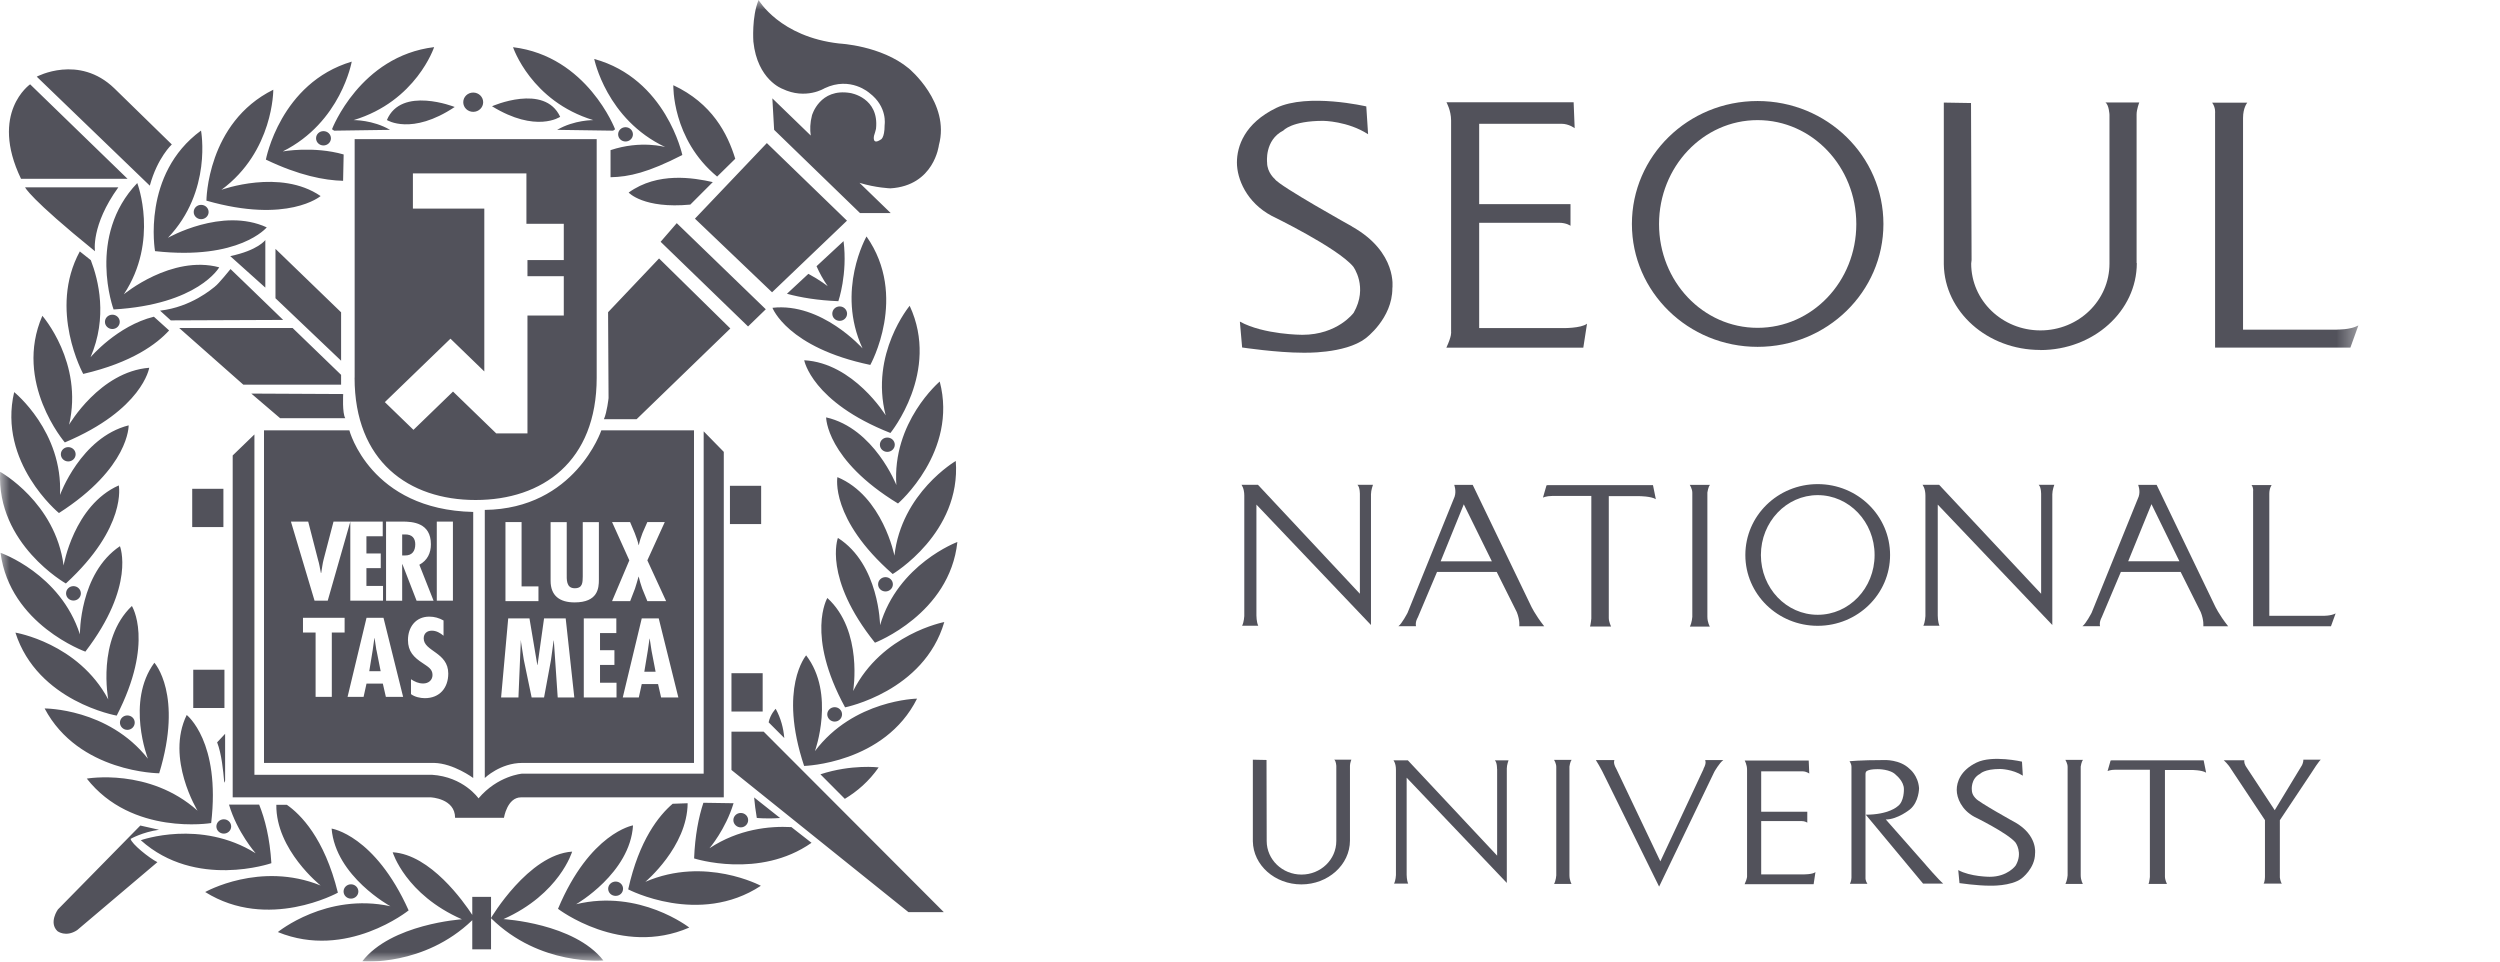 <svg width="130" height="50" viewBox="0 0 130 50" fill="none" xmlns="http://www.w3.org/2000/svg">
<mask id="mask0_4038_17189" style="mask-type:luminance" maskUnits="userSpaceOnUse" x="0" y="0" width="123" height="50">
<path d="M122.642 0H0V50H122.642V0Z" fill="white"/>
</mask>
<g mask="url(#mask0_4038_17189)">
<path d="M70.312 11.78C70.312 11.78 66.5 9.66 66.293 9.312C66.293 9.312 65.889 8.977 65.889 8.452C65.889 8.452 65.746 7.287 66.737 6.786C66.737 6.786 67.161 6.284 68.808 6.284C68.808 6.284 70.085 6.294 71.141 6.981L71.047 5.534C71.047 5.534 68.009 4.823 66.367 5.611C64.715 6.413 64.32 7.607 64.32 8.452C64.32 9.297 64.814 10.524 66.13 11.226C66.13 11.226 69.538 12.874 70.367 13.862C70.367 13.862 71.161 14.922 70.391 16.264C70.391 16.264 69.558 17.41 67.723 17.41C67.723 17.41 65.726 17.41 64.473 16.723L64.591 18.069C64.591 18.069 66.401 18.341 67.743 18.341C67.743 18.341 69.933 18.418 71.013 17.592C71.013 17.592 72.403 16.565 72.403 14.989C72.403 14.989 72.684 13.122 70.312 11.785" fill="#52525B"/>
<path d="M82.332 18.078L82.525 16.832C82.214 17.08 81.242 17.061 81.242 17.061H76.917V11.584H81.065C81.464 11.584 81.666 11.742 81.666 11.742V10.615H76.917V6.437H81.203C81.583 6.437 81.883 6.666 81.883 6.666L81.829 5.319H75.216C75.216 5.319 75.457 5.744 75.457 6.265V17.257C75.457 17.257 75.507 17.443 75.211 18.078H82.337" fill="#52525B"/>
<path d="M91.394 18.036C95.009 18.036 97.938 15.176 97.938 11.647C97.938 8.118 95.009 5.253 91.394 5.253C87.779 5.253 84.859 8.113 84.859 11.647C84.859 15.18 87.789 18.036 91.394 18.036ZM91.394 6.246C94.23 6.246 96.528 8.662 96.528 11.652C96.528 14.641 94.234 17.047 91.394 17.047C88.553 17.047 86.27 14.631 86.27 11.652C86.27 8.672 88.563 6.246 91.394 6.246Z" fill="#52525B"/>
<path d="M106.098 18.203C108.869 18.203 111.114 16.173 111.114 13.681H111.103V5.95C111.103 5.682 111.242 5.329 111.242 5.329H109.481C109.668 5.448 109.693 5.964 109.693 5.964V13.705C109.693 15.629 108.09 17.181 106.103 17.181C104.116 17.181 102.502 15.629 102.502 13.705L102.522 13.523L102.493 5.358L101.078 5.334V13.743C101.116 16.212 103.346 18.198 106.093 18.198" fill="#52525B"/>
<path d="M121.516 17.142H116.638V6.136C116.638 5.591 116.86 5.338 116.86 5.338H115.031C115.222 5.596 115.184 5.883 115.184 5.883V18.074H122.221L122.636 16.923C122.206 17.157 121.516 17.138 121.516 17.138" fill="#52525B"/>
<path d="M98.284 28.861C98.284 26.822 96.602 25.174 94.521 25.174C92.439 25.174 90.758 26.822 90.758 28.861C90.758 30.9 92.445 32.542 94.521 32.542C96.597 32.542 98.284 30.895 98.284 28.861ZM94.521 31.969C92.888 31.969 91.567 30.58 91.567 28.861C91.567 27.142 92.888 25.747 94.521 25.747C96.153 25.747 97.479 27.137 97.479 28.861C97.479 30.584 96.158 31.969 94.521 31.969Z" fill="#52525B"/>
<path d="M118.004 32.022V25.681C118.004 25.37 118.128 25.222 118.128 25.222H117.078C117.191 25.37 117.162 25.537 117.162 25.537V32.566H121.21L121.452 31.898C121.201 32.031 120.806 32.022 120.806 32.022H118.004Z" fill="#52525B"/>
<path d="M70.714 25.728V30.876L65.413 25.208H64.555C64.555 25.208 64.703 25.385 64.703 25.771V32.036C64.703 32.036 64.688 32.352 64.589 32.538H65.428C65.334 32.342 65.334 32.008 65.334 32.008V26.239L71.291 32.5V25.7C71.291 25.485 71.395 25.208 71.395 25.208H70.586C70.729 25.346 70.714 25.728 70.714 25.728Z" fill="#52525B"/>
<path d="M106.139 25.728V30.876L100.833 25.208H99.969C99.969 25.208 100.122 25.385 100.122 25.771V32.036C100.122 32.036 100.107 32.352 100.014 32.538H100.852C100.763 32.342 100.763 32.008 100.763 32.008V26.239L106.72 32.5V25.7C106.72 25.485 106.824 25.208 106.824 25.208H106.011C106.153 25.346 106.139 25.728 106.139 25.728Z" fill="#52525B"/>
<path d="M76.585 25.212H75.619C75.619 25.212 75.737 25.518 75.643 25.819L73.192 31.869C73.192 31.869 72.896 32.437 72.719 32.561H73.631C73.582 32.327 73.725 32.108 73.725 32.108L74.726 29.739H77.828L78.874 31.831C79.046 32.26 79.002 32.566 79.002 32.566H80.299C79.811 31.95 79.609 31.501 79.609 31.501L76.58 25.212H76.585ZM74.913 29.19L76.117 26.225L77.577 29.19H74.913Z" fill="#52525B"/>
<path d="M110.296 29.739H113.393L114.439 31.831C114.611 32.26 114.572 32.566 114.572 32.566H115.864C115.376 31.95 115.174 31.501 115.174 31.501L112.145 25.212H111.184C111.184 25.212 111.312 25.518 111.213 25.819L108.762 31.869C108.762 31.869 108.466 32.437 108.289 32.561H109.201C109.152 32.327 109.285 32.108 109.285 32.108L110.286 29.739H110.296ZM111.879 26.22L113.329 29.185H110.666L111.875 26.22" fill="#52525B"/>
<path d="M82.68 32.58H83.775C83.775 32.58 83.657 32.332 83.657 32.141V25.8H85.245C85.245 25.8 85.847 25.8 86.103 25.957L85.955 25.227H80.476L80.417 25.241L80.234 25.876C80.234 25.876 80.402 25.79 80.708 25.79H82.749V32.165C82.749 32.165 82.715 32.494 82.68 32.585" fill="#52525B"/>
<path d="M88.913 25.212H87.867C87.867 25.212 88 25.418 88 25.623V32.079C88 32.079 87.981 32.375 87.872 32.585H88.913C88.913 32.585 88.784 32.38 88.784 32.065V25.609C88.784 25.609 88.829 25.303 88.918 25.217" fill="#52525B"/>
<path d="M104.769 42.756C104.769 42.756 102.85 41.691 102.741 41.52C102.741 41.52 102.535 41.343 102.535 41.08C102.535 41.08 102.465 40.498 102.963 40.24C102.963 40.24 103.18 39.987 104.009 39.987C104.009 39.987 104.65 39.992 105.187 40.335L105.143 39.605C105.143 39.605 103.609 39.251 102.781 39.653C101.953 40.054 101.75 40.655 101.75 41.075C101.75 41.496 102.002 42.116 102.668 42.475C102.668 42.475 104.384 43.31 104.803 43.807C104.803 43.807 105.207 44.342 104.813 45.01C104.813 45.01 104.399 45.593 103.467 45.593C103.467 45.593 102.46 45.593 101.829 45.244L101.893 45.922C101.893 45.922 102.805 46.056 103.476 46.056C103.476 46.056 104.581 46.094 105.123 45.679C105.123 45.679 105.823 45.163 105.823 44.375C105.823 44.375 105.967 43.43 104.769 42.752" fill="#52525B"/>
<path d="M91.582 45.459V42.694H93.668C93.87 42.694 93.979 42.78 93.979 42.78V42.211H91.582V40.11H93.737C93.929 40.11 94.082 40.225 94.082 40.225L94.053 39.547H90.724C90.724 39.547 90.847 39.757 90.847 40.025V45.559C90.847 45.559 90.867 45.659 90.719 45.979H94.309L94.403 45.349C94.25 45.478 93.757 45.468 93.757 45.468H91.582" fill="#52525B"/>
<path d="M70.267 39.504H69.38C69.474 39.562 69.488 39.829 69.488 39.829V43.73C69.488 44.704 68.675 45.478 67.678 45.478C66.682 45.478 65.868 44.7 65.868 43.73V43.639L65.859 39.519L65.148 39.504V43.745C65.168 44.991 66.293 45.989 67.673 45.989C69.054 45.989 70.198 44.972 70.198 43.706V39.815C70.198 39.681 70.272 39.499 70.272 39.499" fill="#52525B"/>
<path d="M77.851 39.986V44.494L73.21 39.538H72.461C72.461 39.538 72.589 39.686 72.589 40.025V45.507C72.589 45.507 72.579 45.783 72.49 45.946H73.225C73.146 45.774 73.146 45.487 73.146 45.487V40.44L78.354 45.912V39.958C78.354 39.776 78.443 39.538 78.443 39.538H77.733C77.856 39.657 77.846 39.986 77.846 39.986" fill="#52525B"/>
<path d="M109.806 39.538L109.751 39.547L109.594 40.096C109.594 40.096 109.737 40.025 110.003 40.025H111.794V45.607C111.794 45.607 111.763 45.893 111.724 45.965H112.681C112.681 45.965 112.577 45.755 112.577 45.583V40.039H113.973C113.973 40.039 114.495 40.039 114.718 40.178L114.59 39.538H109.806Z" fill="#52525B"/>
<path d="M108.315 39.514H107.398C107.398 39.514 107.516 39.695 107.516 39.877V45.521C107.516 45.521 107.496 45.783 107.403 45.965H108.31C108.31 45.965 108.197 45.783 108.197 45.511V39.862C108.197 39.862 108.236 39.595 108.315 39.518" fill="#52525B"/>
<path d="M81.725 39.514H80.812C80.812 39.514 80.926 39.695 80.926 39.877V45.521C80.926 45.521 80.911 45.783 80.812 45.965H81.72C81.72 45.965 81.611 45.783 81.611 45.511V39.862C81.611 39.862 81.646 39.595 81.725 39.518" fill="#52525B"/>
<path d="M88.592 39.973L86.338 44.791L84.045 39.973C83.862 39.662 83.951 39.524 83.951 39.524H82.984C82.984 39.524 83.236 39.911 83.502 40.479L86.274 46.104L89.144 40.135C89.144 40.135 89.41 39.662 89.613 39.524H88.666C88.666 39.524 88.76 39.662 88.582 39.973" fill="#52525B"/>
<path d="M100.137 44.967L98.061 42.613C98.677 42.613 99.319 42.088 99.319 42.088C99.791 41.696 99.791 40.985 99.791 40.985C99.742 40.321 99.304 39.987 99.304 39.987C98.795 39.48 97.977 39.523 97.977 39.523C96.695 39.523 96.172 39.586 96.172 39.586C96.172 39.586 96.276 39.7 96.276 39.882V45.64C96.276 45.803 96.197 45.956 96.197 45.956H97.104C96.995 45.798 97.006 45.655 97.006 45.655V42.369V40.23L97.021 40.158C97.021 40.158 97.035 39.996 97.641 39.996C97.641 39.996 98.312 39.987 98.598 40.306C98.598 40.306 99.003 40.626 99.003 41.032C99.003 41.032 99.027 41.691 98.673 41.93C98.673 41.93 98.234 42.36 97.021 42.365L99.999 45.946H101.044C100.823 45.764 100.142 44.977 100.142 44.977" fill="#52525B"/>
<path d="M119.712 39.777L118.286 42.131L116.772 39.829C116.668 39.633 116.708 39.533 116.708 39.533H115.633C115.633 39.533 115.86 39.724 116.022 40.001L117.778 42.646V45.607C117.778 45.607 117.778 45.831 117.709 45.946H118.656C118.583 45.87 118.552 45.631 118.552 45.631V42.651L120.146 40.259C120.638 39.485 120.683 39.504 120.683 39.504H119.776C119.776 39.643 119.712 39.772 119.712 39.772" fill="#52525B"/>
<path d="M11.617 25.418H9.995V27.409H11.617V25.418ZM4.51 40.483C6.858 43.482 10.981 42.799 10.981 42.799C11.479 38.554 9.709 37.179 9.709 37.179C8.604 39.433 10.271 42.154 10.271 42.154C7.76 39.91 4.51 40.488 4.51 40.488V40.483ZM8.791 17.181L8.002 16.469C6.098 16.937 4.708 18.575 4.708 18.575C5.605 16.503 5.122 14.559 4.722 13.528L4.15 13.074C2.498 16.111 4.328 19.444 4.328 19.444C6.873 18.852 8.16 17.878 8.791 17.186V17.181ZM14.112 44.886C14.029 43.568 13.782 42.603 13.476 41.839H11.908C12.332 43.281 13.294 44.37 13.294 44.37C10.424 42.58 7.322 43.692 7.322 43.692C10.172 46.252 14.112 44.886 14.112 44.886ZM19.902 27.122V27.887H19.054V28.779H19.799V29.544H19.054V30.47H19.917V31.234H18.216V27.127L17.042 31.234H16.356L15.128 27.122H16.026L16.534 29.095C16.608 29.329 16.637 29.563 16.687 29.797H16.702C16.746 29.558 16.766 29.324 16.83 29.085L17.343 27.122H19.907H19.902ZM20.962 36.238H20.065L19.907 35.546H19.059L18.906 36.238H18.073L19.059 32.127H19.942L20.962 36.238ZM20.075 27.122H20.918C21.456 27.122 22.407 27.18 22.407 28.302C22.407 28.756 22.225 29.142 21.806 29.367L22.546 31.239H21.663L20.928 29.343H20.913V31.239H20.075V27.127V27.122ZM22.713 27.122H23.552V31.234H22.713V27.122ZM22.092 36.305C21.855 36.305 21.559 36.238 21.372 36.095V35.321C21.569 35.45 21.762 35.541 22.008 35.541C22.279 35.541 22.491 35.369 22.491 35.097C22.491 34.782 22.235 34.662 21.998 34.495C21.51 34.18 21.214 33.874 21.214 33.278C21.214 32.628 21.604 32.065 22.324 32.065C22.59 32.065 22.837 32.136 23.064 32.265V33.058C22.896 32.915 22.689 32.795 22.457 32.795C22.195 32.795 22.033 32.948 22.033 33.196C22.033 33.874 23.31 33.913 23.31 35.025C23.31 35.756 22.876 36.305 22.087 36.305H22.092ZM17.92 32.891H17.254V36.238H16.411V32.891H15.755V32.127H17.92V32.891ZM13.728 22.376V39.672H22.575C23.581 39.695 24.607 40.455 24.607 40.455V26.621C19.251 26.506 18.166 22.376 18.166 22.376H13.728ZM34.273 13.437L31.62 16.235L31.645 20.7C31.645 20.7 31.566 21.435 31.403 21.798H33.104L37.977 17.081L34.268 13.437H34.273ZM11.671 34.825H10.049V36.816H11.671V34.825ZM14.325 15.509L17.737 18.757V16.24L14.325 12.941V15.509ZM11.637 43.348C11.849 43.348 12.021 43.181 12.021 42.976C12.021 42.77 11.849 42.603 11.637 42.603C11.425 42.603 11.252 42.77 11.252 42.976C11.252 43.181 11.425 43.348 11.637 43.348ZM5.457 16.737C5.457 16.942 5.63 17.109 5.842 17.109C6.054 17.109 6.227 16.942 6.227 16.737C6.227 16.531 6.054 16.364 5.842 16.364C5.63 16.364 5.457 16.531 5.457 16.737ZM11.656 40.627C11.671 40.794 11.706 40.588 11.706 40.588V38.158L11.291 38.602C11.528 39.213 11.607 40.096 11.656 40.627ZM17.737 20.003V19.492L15.217 17.057H9.319L12.653 20.003H17.737ZM4.939 13.065C4.939 13.065 4.718 11.732 6.153 9.741H1.305C1.305 9.741 1.512 10.286 4.939 13.065ZM0.738 20.385C-0.125 24.057 3.065 26.678 3.065 26.678C6.745 24.32 6.69 22.118 6.69 22.118C4.2 22.749 3.12 25.738 3.12 25.738C3.282 22.433 0.738 20.39 0.738 20.39V20.385ZM3.593 22.085C4.343 18.862 2.202 16.422 2.202 16.422C0.693 19.888 3.371 23.006 3.371 23.006C7.42 21.302 7.76 19.124 7.76 19.124C5.196 19.325 3.593 22.085 3.593 22.085ZM3.933 23.622C3.933 23.417 3.761 23.25 3.549 23.25C3.337 23.25 3.164 23.417 3.164 23.622C3.164 23.828 3.337 23.995 3.549 23.995C3.761 23.995 3.933 23.828 3.933 23.622ZM23.665 42.527H26.205C26.205 42.527 26.373 41.462 27.093 41.462H37.637V23.498L36.591 22.429V40.23H27.147C27.147 40.23 25.88 40.335 24.883 41.515C24.883 41.515 24.109 40.392 22.452 40.288H13.23V22.591L12.1 23.684V41.462H22.398C22.398 41.462 23.665 41.515 23.665 42.527ZM7.139 9.517C4.496 12.277 5.906 16.092 5.906 16.092C10.31 15.834 11.4 13.9 11.4 13.9C8.919 13.241 6.439 15.304 6.439 15.304C8.283 12.52 7.139 9.522 7.139 9.522V9.517ZM19.572 33.808L19.478 33.182H19.468L19.38 33.808L19.202 34.901H19.794L19.577 33.808H19.572ZM43.934 41.538C44.576 41.152 45.187 40.627 45.69 39.906C45.69 39.906 44.294 39.729 42.662 40.264L43.929 41.538H43.934ZM46.617 25.236C46.617 25.236 45.463 22.271 42.958 21.703C42.958 21.703 42.958 23.904 46.696 26.182C46.696 26.182 49.823 23.489 48.866 19.84C48.866 19.84 46.376 21.946 46.612 25.241L46.617 25.236ZM41.922 34.075C41.922 34.075 40.462 35.766 41.814 39.829C41.814 39.829 45.996 39.714 47.687 36.329C47.687 36.329 44.383 36.386 42.376 39.06C42.376 39.06 43.456 36.076 41.917 34.075H41.922ZM46.514 28.908C46.514 28.908 45.907 25.795 43.545 24.811C43.545 24.811 43.145 26.979 46.42 29.849C46.42 29.849 49.986 27.724 49.7 23.971C49.7 23.971 46.869 25.623 46.509 28.908H46.514ZM43.569 27.977C43.569 27.977 42.79 30.045 45.498 33.421C45.498 33.421 49.389 31.926 49.783 28.183C49.783 28.183 46.696 29.333 45.764 32.509C45.764 32.509 45.725 29.343 43.574 27.973L43.569 27.977ZM46.045 30.756C46.257 30.756 46.43 30.589 46.43 30.384C46.43 30.179 46.257 30.011 46.045 30.011C45.833 30.011 45.661 30.179 45.661 30.384C45.661 30.589 45.833 30.756 46.045 30.756ZM43.786 37.145C43.786 36.94 43.614 36.773 43.402 36.773C43.19 36.773 43.017 36.945 43.017 37.145C43.017 37.346 43.19 37.523 43.402 37.523C43.614 37.523 43.786 37.356 43.786 37.145ZM11.183 14.898C11.03 15.013 9.955 15.963 8.323 16.154L8.88 16.66L14.724 16.636L12.909 14.879L11.987 13.991C11.987 13.991 11.341 14.793 11.178 14.898H11.183ZM33.785 33.211H33.775L33.686 33.831L33.504 34.93H34.091L33.879 33.831L33.785 33.211ZM21.594 28.307C21.594 28.011 21.451 27.772 21.027 27.791H20.913V28.884H21.061C21.441 28.889 21.594 28.641 21.594 28.302V28.307ZM29.889 30.589C30.298 30.589 30.298 30.288 30.303 29.983V27.151H31.142V30.15C31.142 30.584 31.092 31.325 29.879 31.325C29.095 31.325 28.631 30.971 28.631 30.203V27.151H29.47V29.811C29.47 30.121 29.43 30.589 29.889 30.589ZM32.049 32.156V32.919H31.201V33.812H31.95V34.576H31.201V35.503H32.059V36.267H30.357V32.156H32.044H32.049ZM31.822 27.146H32.764L33.006 27.719C33.08 27.92 33.164 28.135 33.208 28.345H33.218C33.262 28.135 33.331 27.925 33.41 27.719L33.662 27.146H34.569L33.662 29.138L34.638 31.258H33.662L33.395 30.604C33.316 30.393 33.267 30.193 33.213 29.988H33.203C33.144 30.193 33.09 30.398 33.021 30.604L32.769 31.258H31.827L32.725 29.138L31.827 27.146H31.822ZM34.377 36.267L34.219 35.57H33.371L33.218 36.267H32.384L33.371 32.156H34.254L35.274 36.267H34.377ZM29.001 36.267L28.799 33.306H28.789L28.651 34.319L28.291 36.267H27.645L27.236 34.3L27.093 33.383V33.306H27.083L26.959 36.267H26.057L26.427 32.156H27.532L27.941 34.581H27.951L28.291 32.156H29.416L29.864 36.267H29.001ZM26.284 27.146H27.122V30.494H28V31.258H26.284V27.146ZM25.209 26.516V40.455C25.209 40.455 26.017 39.672 27.157 39.672H36.088V22.376H31.27C31.27 22.376 29.904 26.454 25.209 26.516ZM13.797 12.482C13.797 12.482 13.417 13.017 11.972 13.318L13.797 14.956V12.482ZM21.471 10.849V9.015H27.374V11.637H29.317V13.523H27.428V14.364H29.317V16.407H27.428V22.538H25.805L23.557 20.361L21.5 22.352L20.011 20.91L23.424 17.611L25.184 19.315V10.849H21.476H21.471ZM18.438 19.64C18.438 23.99 21.254 26 24.73 26C28.207 26 31.028 24 31.028 19.64V7.234H18.442C18.442 7.234 18.442 15.29 18.442 19.635L18.438 19.64ZM13.062 20.461L14.566 21.746H17.954C17.791 21.483 17.846 20.49 17.846 20.49L13.062 20.466V20.461ZM40.334 36.859C40.334 36.859 40.058 37.136 39.969 37.561L40.783 38.377C40.739 37.867 40.606 37.346 40.334 36.854V36.859ZM8.278 40.211C9.531 36.114 8.027 34.462 8.027 34.462C6.537 36.491 7.691 39.452 7.691 39.452C5.625 36.826 2.321 36.84 2.321 36.84C4.091 40.187 8.278 40.211 8.278 40.211ZM8.066 13.06C12.45 13.547 13.871 11.823 13.871 11.823C11.548 10.754 8.732 12.367 8.732 12.367C11.05 9.937 10.453 6.79 10.453 6.79C7.356 9.058 8.061 13.055 8.061 13.055L8.066 13.06ZM17.244 43.09C17.451 45.574 20.302 47.125 20.302 47.125C16.973 46.4 14.448 48.467 14.448 48.467C18.028 49.933 21.249 47.34 21.249 47.34C19.488 43.42 17.244 43.086 17.244 43.086V43.09ZM6.069 37.212C8.037 33.388 6.858 31.511 6.858 31.511C5.023 33.258 5.63 36.372 5.63 36.372C4.067 33.435 0.802 32.896 0.802 32.896C1.951 36.491 6.069 37.212 6.069 37.212ZM14.921 41.849H14.369C14.339 44.194 16.672 46.046 16.672 46.046C13.526 44.771 10.67 46.385 10.67 46.385C13.93 48.429 17.57 46.419 17.57 46.419C16.864 43.563 15.621 42.341 14.916 41.849H14.921ZM6.794 43.62C6.794 43.62 7.396 43.272 8.268 43.148L7.297 42.928L7.208 43.047C7.262 42.976 7.297 42.928 7.297 42.928L3.011 47.292C3.011 47.292 2.523 47.975 2.987 48.419C2.987 48.419 3.416 48.758 4.012 48.367L8.185 44.833C7.76 44.623 6.838 43.878 6.789 43.62H6.794ZM4.436 33.889C7.065 30.456 6.237 28.402 6.237 28.402C4.121 29.82 4.155 32.986 4.155 32.986C3.139 29.825 0.028 28.746 0.028 28.746C0.511 32.48 4.436 33.884 4.436 33.884V33.889ZM6.636 9.302L1.566 4.384C1.566 4.384 -0.559 5.859 1.093 9.297H6.636V9.302ZM8.934 7.511L5.95 4.598C4.101 2.808 1.911 3.987 1.911 3.987L7.79 9.655C8.185 8.199 8.934 7.511 8.934 7.511ZM3.435 30.857C3.435 31.062 3.608 31.229 3.82 31.229C4.032 31.229 4.205 31.062 4.205 30.857C4.205 30.651 4.032 30.479 3.82 30.479C3.608 30.479 3.435 30.646 3.435 30.857ZM3.425 30.341C6.626 27.399 6.177 25.241 6.177 25.241C3.84 26.277 3.307 29.405 3.307 29.405C2.878 26.12 0.008 24.534 0.008 24.534C-0.189 28.293 3.425 30.341 3.425 30.341ZM6.237 37.575C6.237 37.781 6.409 37.953 6.621 37.953C6.833 37.953 7.006 37.785 7.006 37.575C7.006 37.365 6.833 37.203 6.621 37.203C6.409 37.203 6.237 37.37 6.237 37.575ZM38.519 43.024C38.731 43.024 38.904 42.856 38.904 42.646C38.904 42.436 38.731 42.274 38.519 42.274C38.307 42.274 38.135 42.441 38.135 42.646C38.135 42.852 38.307 43.024 38.519 43.024ZM40.571 42.541L39.215 41.467C39.244 41.801 39.289 42.154 39.353 42.532C39.353 42.532 39.836 42.589 40.571 42.536V42.541ZM44.364 35.928C44.364 35.928 44.896 32.805 43.022 31.095C43.022 31.095 41.883 33.001 43.944 36.782C43.944 36.782 48.047 35.966 49.103 32.346C49.103 32.346 45.858 32.958 44.364 35.932V35.928ZM18.635 46.357C18.635 46.151 18.462 45.984 18.25 45.984C18.038 45.984 17.866 46.151 17.866 46.357C17.866 46.562 18.038 46.729 18.25 46.729C18.462 46.729 18.635 46.562 18.635 46.357ZM36.897 44.103C36.897 44.103 37.73 43.133 38.145 41.768L36.576 41.744C36.33 42.489 36.142 43.439 36.093 44.638C36.093 44.638 39.486 45.731 42.199 43.826L41.153 43.009C39.994 42.947 38.406 43.114 36.902 44.103H36.897ZM38.036 38.048V40.039L47.239 47.431H49.078L39.713 38.048H38.041H38.036ZM24.558 46.643V47.574C24.114 46.896 22.383 44.437 20.42 44.318C20.42 44.318 21.086 46.514 24.02 47.803C24.02 47.803 20.341 48.042 18.837 49.99C18.837 49.99 22.043 50.272 24.558 47.851V49.365H25.534V46.638H24.558V46.643ZM26.18 47.794C29.105 46.486 29.751 44.284 29.751 44.284C27.477 44.437 25.529 47.741 25.529 47.741C28.074 50.258 31.373 49.943 31.373 49.943C29.859 48.004 26.18 47.794 26.18 47.794ZM29.958 47.02C29.958 47.02 32.769 45.406 32.917 42.919C32.917 42.919 30.678 43.301 29.016 47.259C29.016 47.259 32.296 49.776 35.842 48.233C35.842 48.233 33.267 46.218 29.958 47.02ZM33.558 45.855C33.558 45.855 35.738 44.036 35.758 41.768L34.978 41.796C34.273 42.398 33.237 43.668 32.666 46.247C32.666 46.247 36.349 48.176 39.565 46.061C39.565 46.061 36.67 44.509 33.558 45.855ZM31.625 46.213C31.625 46.419 31.793 46.586 32.014 46.586C32.236 46.586 32.399 46.419 32.399 46.213C32.399 46.008 32.227 45.841 32.014 45.841C31.802 45.841 31.625 46.008 31.625 46.213ZM45.256 18.976C45.256 18.976 47.244 15.409 45.059 12.296C45.059 12.296 43.456 15.099 44.852 18.117C44.852 18.117 42.721 15.715 40.167 16.006C40.167 16.006 40.941 18.074 45.256 18.976ZM35.896 10.639L37.065 9.469C36.068 9.245 34.204 8.925 32.69 10.013C32.69 10.013 33.464 10.868 35.896 10.639ZM43.663 16.684C43.875 16.684 44.048 16.517 44.048 16.312C44.048 16.106 43.875 15.934 43.663 15.934C43.451 15.934 43.279 16.102 43.279 16.312C43.279 16.522 43.451 16.684 43.663 16.684ZM46.302 22.515C46.302 22.515 48.901 19.334 47.303 15.901C47.303 15.901 45.227 18.389 46.055 21.598C46.055 21.598 44.388 18.876 41.819 18.733C41.819 18.733 42.213 20.901 46.302 22.515ZM40.684 4.618C41.903 5.205 42.879 4.589 42.879 4.589C44.23 3.949 45.212 4.837 45.212 4.837C46.159 5.553 46.001 6.494 46.001 6.494C46.001 7.215 45.789 7.263 45.789 7.263C45.335 7.564 45.449 7.058 45.449 7.058C45.463 7.048 45.552 6.699 45.552 6.699C45.73 5.071 44.221 4.837 44.221 4.837C42.623 4.565 42.223 5.998 42.223 5.998C42.12 6.389 42.115 6.742 42.159 7.048L40.162 5.114L40.255 6.752L44.719 11.078H46.316L44.694 9.507C45.552 9.77 46.302 9.794 46.302 9.794C48.58 9.655 48.822 7.549 48.822 7.549C49.423 5.343 47.263 3.562 47.263 3.562C45.823 2.364 43.644 2.263 43.644 2.263C40.546 1.915 39.447 0 39.447 0C39.082 0.874 39.175 2.163 39.175 2.163C39.382 4.154 40.684 4.618 40.684 4.618ZM45.754 23.126C45.754 23.331 45.927 23.498 46.139 23.498C46.351 23.498 46.529 23.331 46.529 23.126C46.529 22.921 46.356 22.753 46.139 22.753C45.922 22.753 45.754 22.921 45.754 23.126ZM37.291 9.182L38.233 8.256C37.834 6.948 37.025 5.372 35.013 4.431C35.013 4.431 34.929 7.229 37.291 9.182ZM39.659 35.006H38.036V36.998H39.659V35.006ZM40.921 15.276C41.636 15.471 42.519 15.619 43.594 15.662C43.594 15.662 44.082 14.254 43.865 12.539L42.46 13.843C42.613 14.192 42.805 14.54 43.042 14.884C43.042 14.884 42.657 14.574 42.036 14.239L40.921 15.276ZM10.073 11.026C10.073 11.231 10.246 11.398 10.458 11.398C10.67 11.398 10.848 11.231 10.848 11.026C10.848 10.82 10.675 10.653 10.458 10.653C10.241 10.653 10.073 10.82 10.073 11.026ZM44.043 11.475L39.876 7.44L36.137 11.37L40.147 15.199L44.043 11.475ZM35.191 11.604L34.352 12.573L38.899 16.976L39.821 16.082L35.191 11.604ZM39.58 25.26H37.957V27.251H39.58V25.26ZM20.119 6.241C20.119 6.241 21.397 7.062 23.645 5.563C23.645 5.563 20.864 4.46 20.119 6.241ZM34.604 7.65C34.604 7.65 33.341 7.277 31.748 7.807V9.216C32.715 9.197 33.701 8.972 35.481 8.06C35.481 8.06 34.638 4.092 30.9 3.066C30.9 3.066 31.531 6.208 34.599 7.65H34.604ZM17.841 9.402L17.87 8.032C16.297 7.583 14.704 7.874 14.704 7.874C17.737 6.36 18.29 3.204 18.29 3.204C14.571 4.312 13.826 8.299 13.826 8.299C15.543 9.125 16.874 9.378 17.836 9.402H17.841ZM16.672 10.195C14.571 8.753 11.514 9.87 11.514 9.87C14.231 7.869 14.211 4.665 14.211 4.665C10.754 6.38 10.734 10.434 10.734 10.434C14.966 11.646 16.672 10.195 16.672 10.195ZM16.435 7.191C16.435 7.397 16.608 7.564 16.82 7.564C17.032 7.564 17.209 7.397 17.209 7.191C17.209 6.986 17.037 6.819 16.82 6.819C16.603 6.819 16.435 6.986 16.435 7.191ZM17.367 6.795L20.282 6.752C19.38 6.227 18.388 6.246 18.388 6.246C21.648 5.262 22.575 2.45 22.575 2.45C18.719 2.918 17.264 6.719 17.264 6.719C17.313 6.757 17.318 6.757 17.367 6.79V6.795ZM32.912 6.986C32.912 6.781 32.739 6.614 32.527 6.614C32.315 6.614 32.143 6.781 32.143 6.986C32.143 7.191 32.315 7.358 32.527 7.358C32.739 7.358 32.912 7.191 32.912 6.986ZM30.866 6.246C30.866 6.246 29.874 6.227 28.972 6.752L31.881 6.795C31.936 6.757 31.936 6.757 31.985 6.723C31.985 6.723 30.535 2.922 26.678 2.454C26.678 2.454 27.61 5.267 30.866 6.251V6.246ZM24.607 5.816C24.893 5.816 25.125 5.592 25.125 5.315C25.125 5.038 24.893 4.813 24.607 4.813C24.321 4.813 24.089 5.038 24.089 5.315C24.089 5.592 24.321 5.816 24.607 5.816ZM29.129 6.074C28.316 4.317 25.584 5.525 25.584 5.525C27.882 6.938 29.129 6.074 29.129 6.074Z" fill="#52525B"/>
</g>
</svg>

